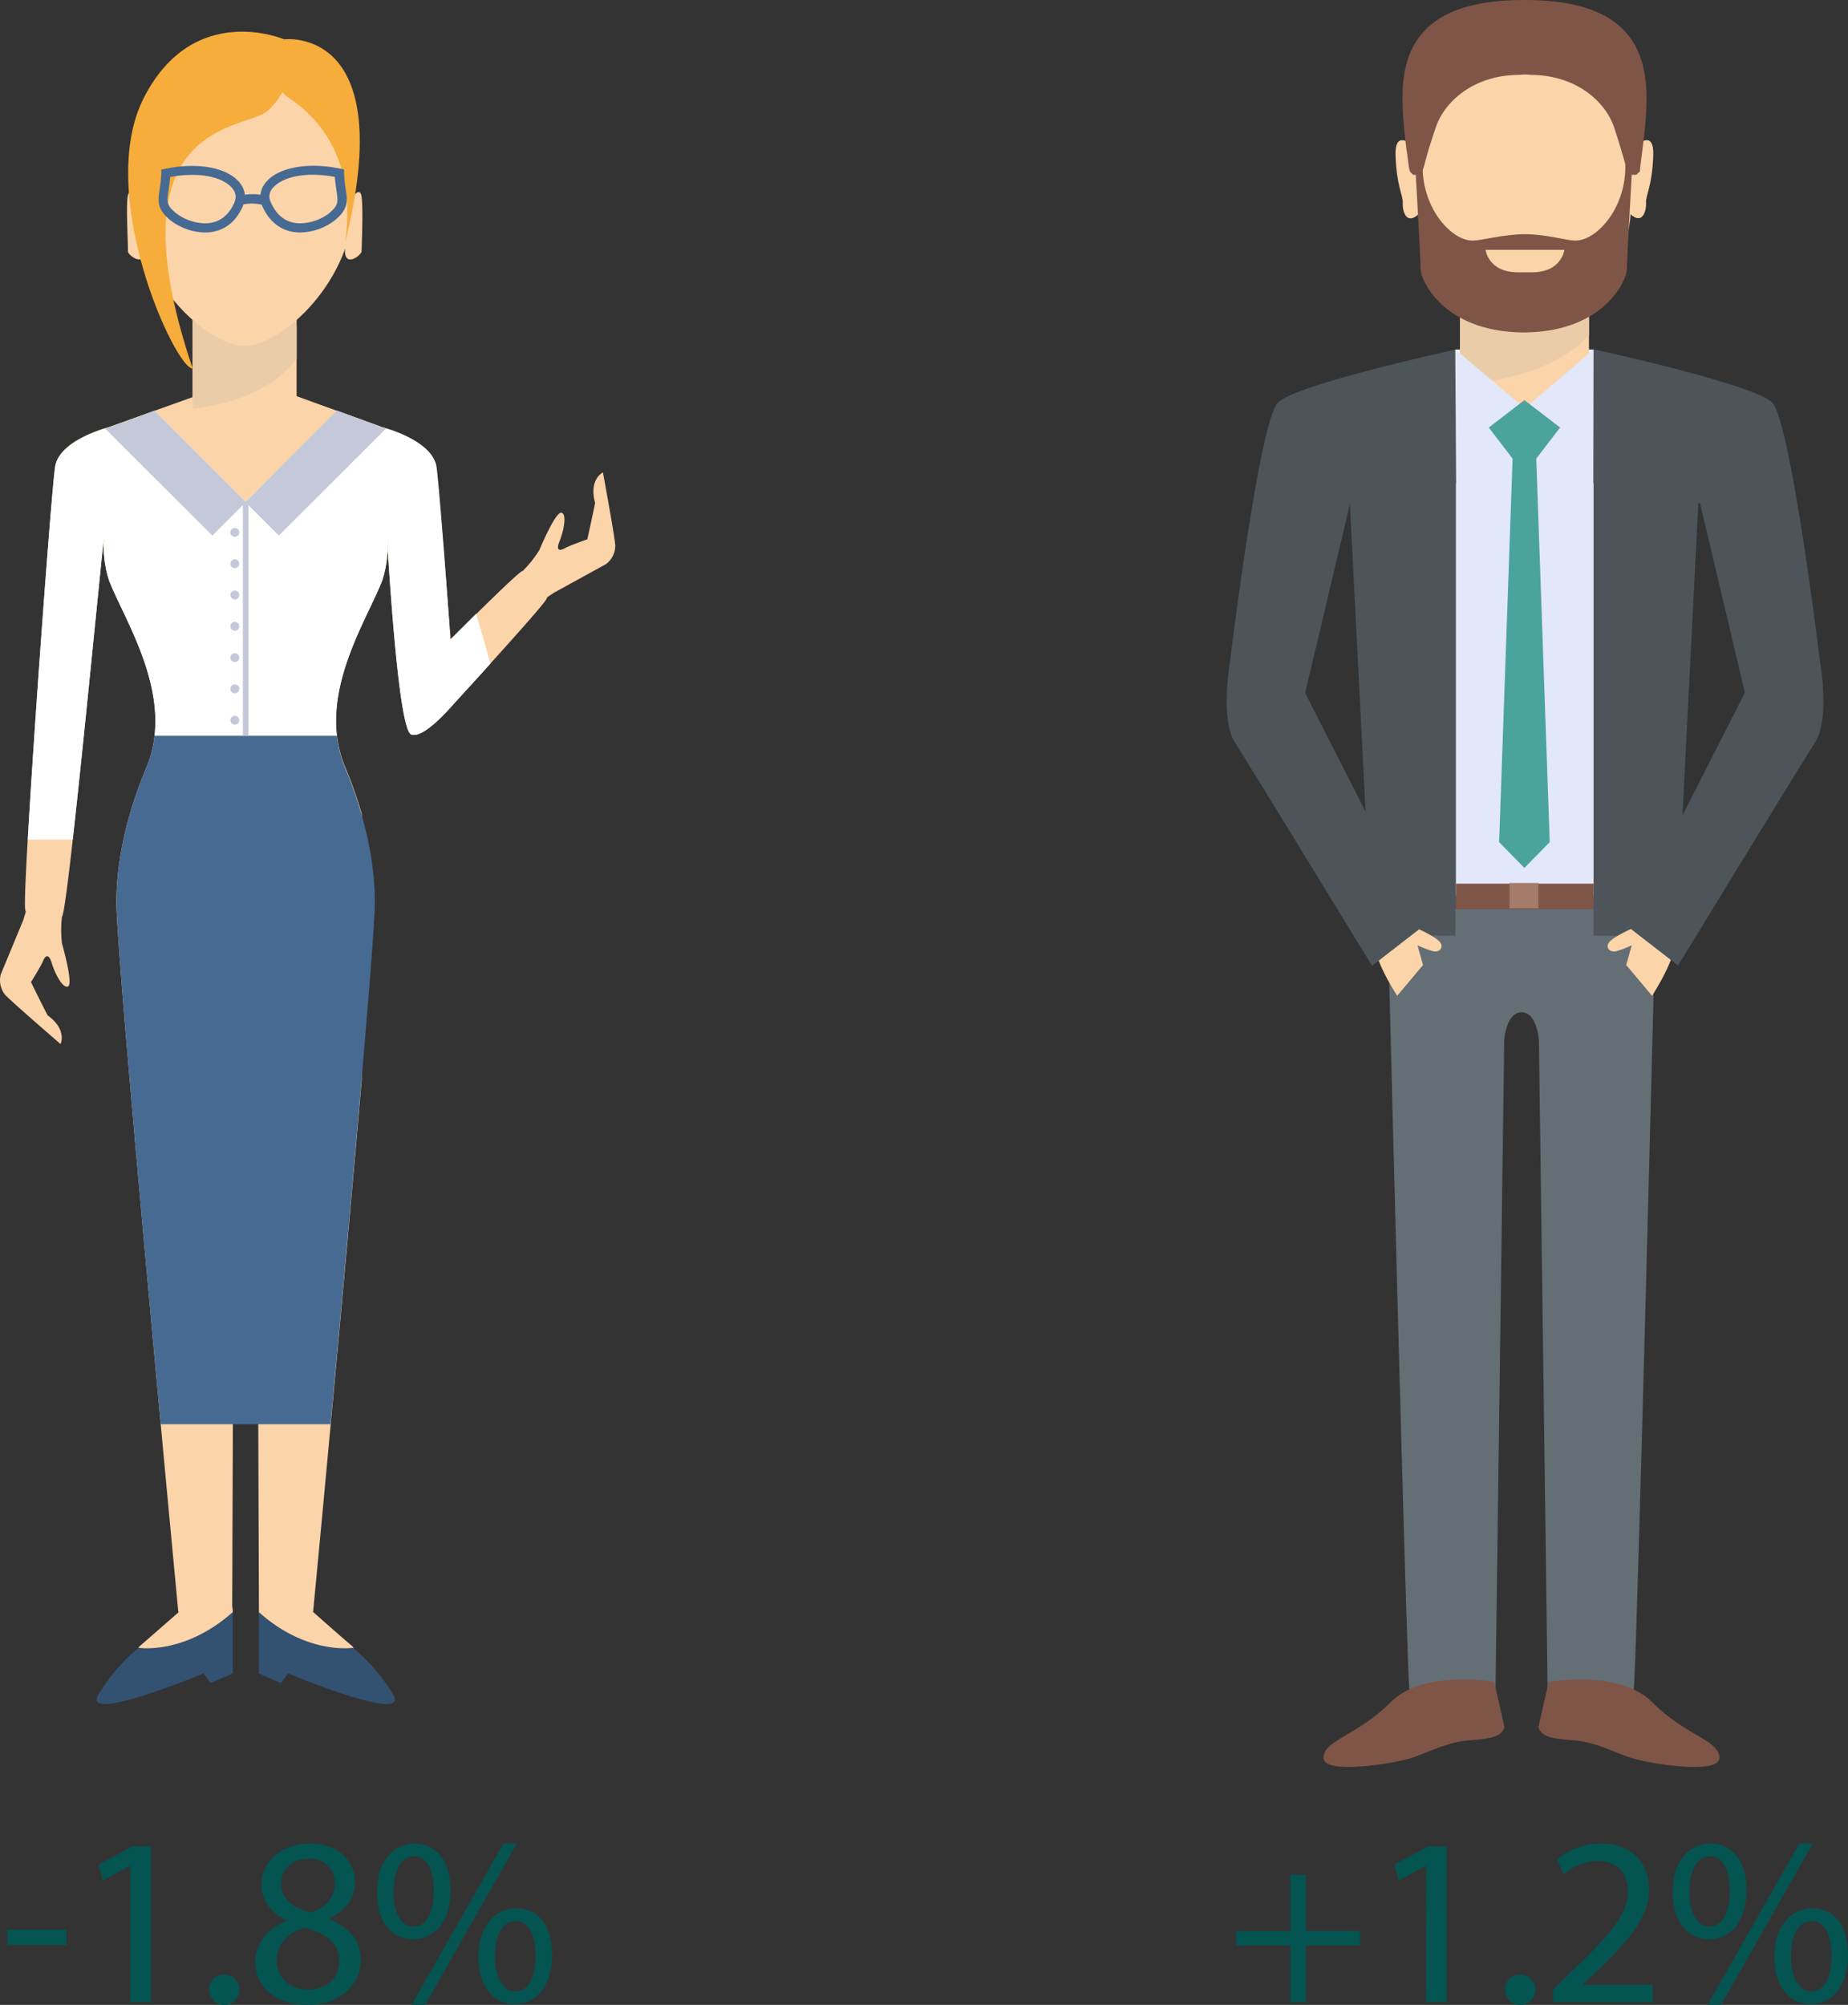 <svg xmlns="http://www.w3.org/2000/svg" viewBox="0 0 333.45 361.71"><rect x="0" y="0" width="333.45" height="361.71" fill="#333333" stroke="none"/><defs><style>.cls-1{fill:#045452;}.cls-2{fill:#646e75;}.cls-3{fill:#4d555a;}.cls-4{fill:#fcd4a9;}.cls-5{fill:#7f5547;}.cls-6{fill:#f2f1f0;}.cls-7{fill:#eacca9;}.cls-8{fill:#54626f;}.cls-9{fill:#e2e7f9;}.cls-10{fill:#4ba39e;}.cls-11{fill:#a57b6a;}.cls-12{fill:#335171;}.cls-13{fill:#f6ad3b;}.cls-14{fill:#fff;}.cls-15{fill:#476a93;}.cls-16{fill:#c4c8d8;}</style></defs><title>salary_gender</title><g id="Layer_2" data-name="Layer 2"><g id="Layer_3" data-name="Layer 3"><path class="cls-1" d="M12,348.12v2.81H1.3v-2.81Z"/><path class="cls-1" d="M23.51,336.64h-.09l-4.89,2.64-.74-2.9,6.15-3.29h3.25v28.14H23.51Z"/><path class="cls-1" d="M37.75,359a2.56,2.56,0,0,1,2.6-2.73,2.73,2.73,0,1,1-2.6,2.73Z"/><path class="cls-1" d="M46.06,354.09c0-3.55,2.12-6.06,5.58-7.53l0-.13c-3.12-1.47-4.46-3.9-4.46-6.32,0-4.46,3.77-7.49,8.7-7.49,5.46,0,8.18,3.42,8.18,6.93,0,2.38-1.17,4.94-4.63,6.58v.13c3.51,1.39,5.67,3.85,5.67,7.27,0,4.89-4.2,8.18-9.57,8.18C49.61,361.71,46.06,358.2,46.06,354.09Zm15.15-.17c0-3.42-2.38-5.06-6.19-6.15-3.29,1-5.06,3.12-5.06,5.8-.13,2.86,2,5.37,5.63,5.37C59,358.94,61.21,356.82,61.21,353.92ZM50.74,339.85c0,2.81,2.12,4.33,5.37,5.19,2.42-.82,4.29-2.55,4.29-5.11a4.37,4.37,0,0,0-4.76-4.59C52.47,335.34,50.74,337.42,50.74,339.85Z"/><path class="cls-1" d="M81.3,341c0,5.93-3.12,8.87-6.75,8.87S68,347.08,68,341.41s3.07-8.79,6.8-8.79C78.7,332.62,81.3,335.65,81.3,341Zm-10.3.26c-.09,3.59,1.25,6.32,3.64,6.32s3.64-2.68,3.64-6.41c0-3.42-1-6.28-3.64-6.28C72.25,334.91,71,337.73,71,341.28Zm3.29,20.43,16.54-29.09h2.42L76.71,361.71Zm25.32-9c0,5.93-3.12,8.87-6.71,8.87s-6.54-2.81-6.58-8.44,3.07-8.83,6.8-8.83C97.06,344.26,99.61,347.29,99.61,352.66Zm-10.3.26c0,3.59,1.34,6.32,3.68,6.32,2.51,0,3.64-2.68,3.64-6.41,0-3.42-1-6.28-3.64-6.28C90.6,346.56,89.31,349.37,89.31,352.92Z"/><path class="cls-1" d="M235.61,338.2v10.17h9.78V351h-9.78v10.26h-2.77V351h-9.78v-2.6h9.78V338.2Z"/><path class="cls-1" d="M257.35,336.64h-.09l-4.89,2.64-.74-2.9,6.15-3.29H261v28.14h-3.68Z"/><path class="cls-1" d="M271.59,359a2.56,2.56,0,0,1,2.6-2.73,2.73,2.73,0,1,1-2.6,2.73Z"/><path class="cls-1" d="M280.25,361.23v-2.34l3-2.9c7.19-6.84,10.43-10.48,10.48-14.72,0-2.86-1.39-5.5-5.58-5.5a9.58,9.58,0,0,0-6,2.38l-1.21-2.68a12.35,12.35,0,0,1,8-2.86c6.06,0,8.62,4.16,8.62,8.18,0,5.2-3.77,9.39-9.7,15.11L285.57,358v.09h12.64v3.16Z"/><path class="cls-1" d="M315.14,341c0,5.93-3.12,8.87-6.75,8.87s-6.54-2.81-6.58-8.48,3.07-8.79,6.8-8.79C312.54,332.62,315.14,335.65,315.14,341Zm-10.3.26c-.09,3.59,1.25,6.32,3.64,6.32s3.64-2.68,3.64-6.41c0-3.42-1-6.28-3.64-6.28C306.09,334.91,304.84,337.73,304.84,341.28Zm3.29,20.43,16.54-29.09h2.42l-16.54,29.09Zm25.32-9c0,5.93-3.12,8.87-6.71,8.87s-6.54-2.81-6.58-8.44,3.07-8.83,6.8-8.83C330.9,344.26,333.45,347.29,333.45,352.66Zm-10.3.26c0,3.59,1.34,6.32,3.68,6.32,2.51,0,3.64-2.68,3.64-6.41,0-3.42-1-6.28-3.64-6.28C324.45,346.56,323.15,349.37,323.15,352.92Z"/><path class="cls-2" d="M298.61,162.65H250.48v6.94s3.26,129.62,3.82,135.17a129.87,129.87,0,0,0,15.55,0l1.57-117.13s.34-5,3.13-5,3.13,5,3.13,5l1.57,117.13a129.84,129.84,0,0,0,15.55,0c.56-5.55,3.82-135.17,3.82-135.17Z"/><polygon class="cls-3" points="242.9 77.69 247.54 168.81 262.59 168.81 262.59 163.98 287.54 163.98 287.54 168.81 302.47 168.81 307.12 77.69 242.9 77.69"/><path class="cls-4" d="M294.42,167.54s-3.28,1.47-4.05,2.43.1,1.93,1.26,1.64a19.24,19.24,0,0,0,2.8-1.06l-1,3.55,4.66,5.55s3.12-4.77,3.8-7.86S294.42,167.54,294.42,167.54Z"/><path class="cls-4" d="M255.81,167.54s-8.18,1.15-7.5,4.25,3.8,7.86,3.8,7.86l4.66-5.55-1-3.55a19.24,19.24,0,0,0,2.8,1.06c1.16.29,2-.68,1.26-1.64S255.81,167.54,255.81,167.54Z"/><path class="cls-5" d="M271.46,311.59c-.46,1.58-2.05,2.1-6.16,2.37s-7.31,2.11-10.5,3.16-16,3.16-16,0,6.16-4,12.1-10,18.72-3.68,18.72-3.68Z"/><path class="cls-5" d="M277.59,311.59c.46,1.58,2.05,2.1,6.16,2.37s7.31,2.11,10.5,3.16,16,3.16,16,0-6.16-4-12.1-10-18.71-3.68-18.71-3.68Z"/><rect class="cls-6" x="262.59" y="63.06" width="24.95" height="13.75"/><rect class="cls-4" x="263.43" y="50.94" width="23.28" height="22.67"/><path class="cls-7" d="M263.43,50.94V69.54c14.49-1.39,20.82-6.28,23.28-9.05V54.7l-1.36-3.75Z"/><path class="cls-3" d="M328.39,119.27s-5.22-43.07-8.61-46.62c-2.73-2.86-24.14-7.84-32.38-9.67v5.54h-4.27l-6.87,40.76,30.46-18.61,8.13,34.3-21.39,42,9.32,7.22c8.61-14.08,21.35-34.91,24.78-40.36C330.23,129.61,328.39,119.27,328.39,119.27Z"/><path class="cls-3" d="M274.08,109.28l-6.87-40.76h-4.6V63.06c-8.46,1.89-29.36,6.78-32.05,9.6-3.39,3.55-8.61,46.62-8.61,46.62s-1.84,10.34.84,14.6c3.43,5.45,16.17,26.28,24.78,40.36l9.32-7.22-21.39-42,8.13-34.3Z"/><path class="cls-4" d="M294.29,37c0,14.41-13,22.58-19.23,22.58S255.83,51.42,255.83,37s-10-35.86,19.23-35.86S294.29,22.62,294.29,37Z"/><path class="cls-4" d="M294.15,27.28s-3.65,7.13-.7,10.59,3.65,0,3.56-1.3,1.13-3,1.3-8.6S294.15,27.28,294.15,27.28Z"/><path class="cls-4" d="M251.81,28c.17,5.61,1.39,7.29,1.3,8.6s.61,4.76,3.56,1.3S256,27.28,256,27.28,251.64,22.36,251.81,28Z"/><path class="cls-8" d="M275,169.59"/><polygon class="cls-9" points="287.54 63.06 275.17 73.65 262.59 63.06 262.74 87.17 262.7 87.17 262.7 161.58 287.54 161.58 287.54 87.17 287.49 87.17 287.54 63.06"/><path class="cls-5" d="M294.76,31.54c-.93,0-1.11-.64-1.51-2-.33-1.16-.95-3.33-2-6.56-1.6-4.71-6.9-9.47-15.13-9.47a6.74,6.74,0,0,0-1.93,0c-8.22,0-13.52,4.75-15.12,9.47-1.1,3.24-1.72,5.4-2,6.56-.4,1.4-.58,2-1.51,2H255l-.35-.33c-.33-.32-.34-.36-.63-2.56-.08-.59-.17-1.27-.27-1.92-1-8.39-1.53-15.74,3-20.87C260.24,1.92,266.23,0,275.06,0s14.84,1.92,18.33,5.87c4.93,5.58,3.87,14,2.85,22.06-.11.86-.22,1.72-.32,2.57l0,.39-.07.07h0l-.56.56Z"/><path class="cls-5" d="M293.27,30.13c0,7.62-5.25,13.28-9,13.28-1.56,0-5.33-1.16-9.12-1.16s-7.84,1.16-9.45,1.16c-3.73,0-9-5.66-9-13.28s-1.25,1.17-1.25,1.17.89,15.59.89,17.33,3.9,11.18,18.42,11.35v0h.37v0c14.53-.17,18.42-9.62,18.42-11.35s.89-17.33.89-17.33S293.27,22.52,293.27,30.13Z"/><path class="cls-4" d="M276.4,45.07h-8.34s.43,4.06,5.87,4.06h2.47c5.44,0,5.87-4.06,5.87-4.06Z"/><polygon class="cls-10" points="277.2 82.74 281.5 77.13 275.08 72.2 275.08 72.18 275.06 72.19 275.05 72.18 275.05 72.2 268.63 77.13 272.93 82.74 270.5 151.93 275.06 156.58 279.63 151.93 277.2 82.74"/><rect class="cls-5" x="262.7" y="159.43" width="24.84" height="4.55"/><rect class="cls-11" x="272.37" y="159.31" width="5.22" height="4.55"/><path class="cls-4" d="M108.79,85.23s-2.59,1.24-1.41,5.5c-.53,2.66-1.41,6.57-1.41,6.57s-3.14,1.1-4,1.58-1.77.65-1-1.26,1.34-4.86.35-5.12-3.5,5.55-4,6.74a21.07,21.07,0,0,1-3,3.77c-.38-.11-5.82,5.18-13,12.35C80.11,99.89,79,86.2,78.69,84.16c-.78-4.83-9.7-7.08-9.7-7.08L52.21,71,47,70.33l0-.7L44.33,70l-2.65-.35,0,.7-5.25.7-16.78,6s-8.92,2.25-9.7,7.08-5.82,74.49-5.43,79.7a3.69,3.69,0,0,0,.13.68L4.2,166,.14,175.78a4.18,4.18,0,0,0,.79,3.7c1.41,1.48,10,8.88,10,8.88s1.25-2.59-2.34-5.18c-1.25-2.41-3-6-3-6s1.77-2.82,2.15-3.75,1-1.62,1.6.33,2,4.63,2.93,4.21-.74-6.52-1.09-7.77a21.07,21.07,0,0,1,0-4.83C12.26,164.89,18.74,95.2,19,95a20.48,20.48,0,0,0,.66,9.67c2.82,7.36,12.09,21,6.75,33.79C24.25,143.63,21,152.88,21,162.83s10.75,123.63,11.18,128h.09c-.09.08-4,3.5-7,6.11S42,297,42,290.84a4.3,4.3,0,0,0-.1-1l.41-116.16s0-5,2-5,2,5,2,5l.41,117.13c0,6.15,19.86,8.75,16.77,6.12s-7-6.12-7-6.12c.31-3,5.59-58.88,8.78-96h0v-48a77.69,77.69,0,0,0-2.95-8.35C56.9,125.69,66.18,112,69,104.66A20.48,20.48,0,0,0,69.66,95c.11.09,2,37.37,4.62,37.54.66.18,2.51.21,7.57-5.53l.05-.06h0c8.55-9.35,15.46-17.05,16.53-18.61a3.67,3.67,0,0,0,.33-.61l1.26-.83,9.3-5.11a4.18,4.18,0,0,0,1.7-3.38C110.86,96.37,108.79,85.23,108.79,85.23Z"/><rect class="cls-4" x="34.76" y="55.14" width="18.76" height="22.67"/><path class="cls-7" d="M34.76,55.14V73.74c11.68-1.39,16.78-6.28,18.76-9.05V58.9l-1.09-3.75Z"/><path class="cls-4" d="M63.87,36c0,14.58-13,26.39-19.73,26.39S24.41,50.59,24.41,36,33.24,9.62,44.14,9.62,63.87,21.43,63.87,36Z"/><path class="cls-4" d="M65.2,35.29c-.38-1.74-1.79.62-1.79.62a75.44,75.44,0,0,0-1.16,9.39c0,3,3,.73,3,0S65.58,37,65.2,35.29Z"/><path class="cls-4" d="M23.07,35.29c-.38,1.74.09,9.29,0,10s3,3,3,0a75.43,75.43,0,0,0-1.16-9.39S23.46,33.55,23.07,35.29Z"/><path class="cls-12" d="M25,297.28a33.21,33.21,0,0,0-7.13,8.26c-3.77,5.8,18.86-3.63,18.86-3.63L38,303.65l4-1.74V290.84C33.24,298.63,25,297.28,25,297.28Z"/><path class="cls-12" d="M70.83,305.54a33.21,33.21,0,0,0-7.13-8.26s-8.27,1.36-17-6.44v11.07l4,1.74L52,301.91S74.6,311.34,70.83,305.54Z"/><path class="cls-13" d="M51.26,7.1s3.58,6.48-2.8,12.77c-3.91,3.85-29,1.16-13.7,46.61C31.72,66.68,17,35,26,17.55S51.26,7.1,51.26,7.1Z"/><path class="cls-13" d="M50.05,9,51.26,7.1s20.89-2.71,11,36.71c2.56-17.46-7.41-24.32-10.43-26.36S50.05,9,50.05,9Z"/><path class="cls-14" d="M85.92,110.72c-1.44,1.42-3,3-4.68,4.66l0-.24-.22-3,0-.31-.23-3.08v-.18l-.23-3.08v-.08c-.83-11-1.55-19.62-1.8-21.21-.78-4.83-9.7-7.08-9.7-7.08l-8.23-3L44.33,90.55,27.89,74.11l-8.23,3s-8.92,2.25-9.7,7.08c-.6,3.71-3.71,45.66-4.94,67.28h8.1C15.43,131,18.81,95.14,19,95a20.48,20.48,0,0,0,.66,9.67c2.4,6.27,9.48,17.12,8.22,28.09H60.77c-1.26-11,5.82-21.82,8.22-28.09A20.48,20.48,0,0,0,69.66,95s.15,1,.33,2.69l0,1.8c.65,9.93,2.26,32.91,4.31,33.05.66.18,2.51.21,7.57-5.53l.05-.06h0c2.35-2.57,4.57-5,6.58-7.23Z"/><path class="cls-15" d="M26.41,138.45C24.25,143.63,21,152.88,21,162.83c0,6.57,4.69,58.41,8,94.11H59.64c3.31-35.7,8-87.54,8-94.11,0-9.94-3.23-19.2-5.39-24.37a20.85,20.85,0,0,1-1.47-5.71H27.89A20.85,20.85,0,0,1,26.41,138.45Z"/><path class="cls-16" d="M69,77.08l-8.23-3L44.33,90.55,27.89,74.11l-8.23,3-.7.2L38.31,96.62l6-6,6,6L69.69,77.28Z"/><circle class="cls-16" cx="42.37" cy="96.05" r="0.8"/><circle class="cls-16" cx="42.37" cy="101.7" r="0.8"/><circle class="cls-16" cx="42.37" cy="107.35" r="0.8"/><circle class="cls-16" cx="42.37" cy="112.99" r="0.8"/><circle class="cls-16" cx="42.37" cy="118.64" r="0.8"/><circle class="cls-16" cx="42.37" cy="124.28" r="0.8"/><circle class="cls-16" cx="42.37" cy="129.93" r="0.8"/><rect class="cls-16" x="43.82" y="90.55" width="1.01" height="42.2"/><path class="cls-15" d="M62.38,34.08a25.2,25.2,0,0,1-.3-2.87l0-.64-.63-.13c-6.25-1.32-11.82-.1-13.78,2.86A4,4,0,0,0,47,35.13a9.9,9.9,0,0,0-2.81,0,4,4,0,0,0-.67-1.8c-2-3-7.53-4.18-13.78-2.86l-.63.13,0,.64a25.2,25.2,0,0,1-.3,2.87c-.32,2.15-.53,3.58,1.89,5.6A10.57,10.57,0,0,0,37,41.94c2.2,0,5.19-.86,6.91-4.94,0,0,0-.09,0-.13a8.17,8.17,0,0,1,3.33.06s0,0,0,.07C49,41.08,52,41.94,54.16,41.94a10.57,10.57,0,0,0,6.33-2.25C62.91,37.66,62.7,36.23,62.38,34.08Zm-20,2.28c-1.1,2.6-2.91,3.93-5.39,3.93a8.93,8.93,0,0,1-5.27-1.87c-1.71-1.43-1.62-2-1.31-4.09.1-.66.22-1.44.28-2.39a22.11,22.11,0,0,1,4-.39c4.17,0,6.57,1.38,7.42,2.68A2.17,2.17,0,0,1,42.34,36.36Zm17.09,2.06a8.93,8.93,0,0,1-5.27,1.87c-2.48,0-4.29-1.32-5.39-3.93A2.17,2.17,0,0,1,49,34.21c.86-1.29,3.26-2.68,7.42-2.68a22.11,22.11,0,0,1,4,.39c.07,1,.19,1.74.28,2.39C61,36.37,61.14,37,59.43,38.42Z"/></g></g></svg>